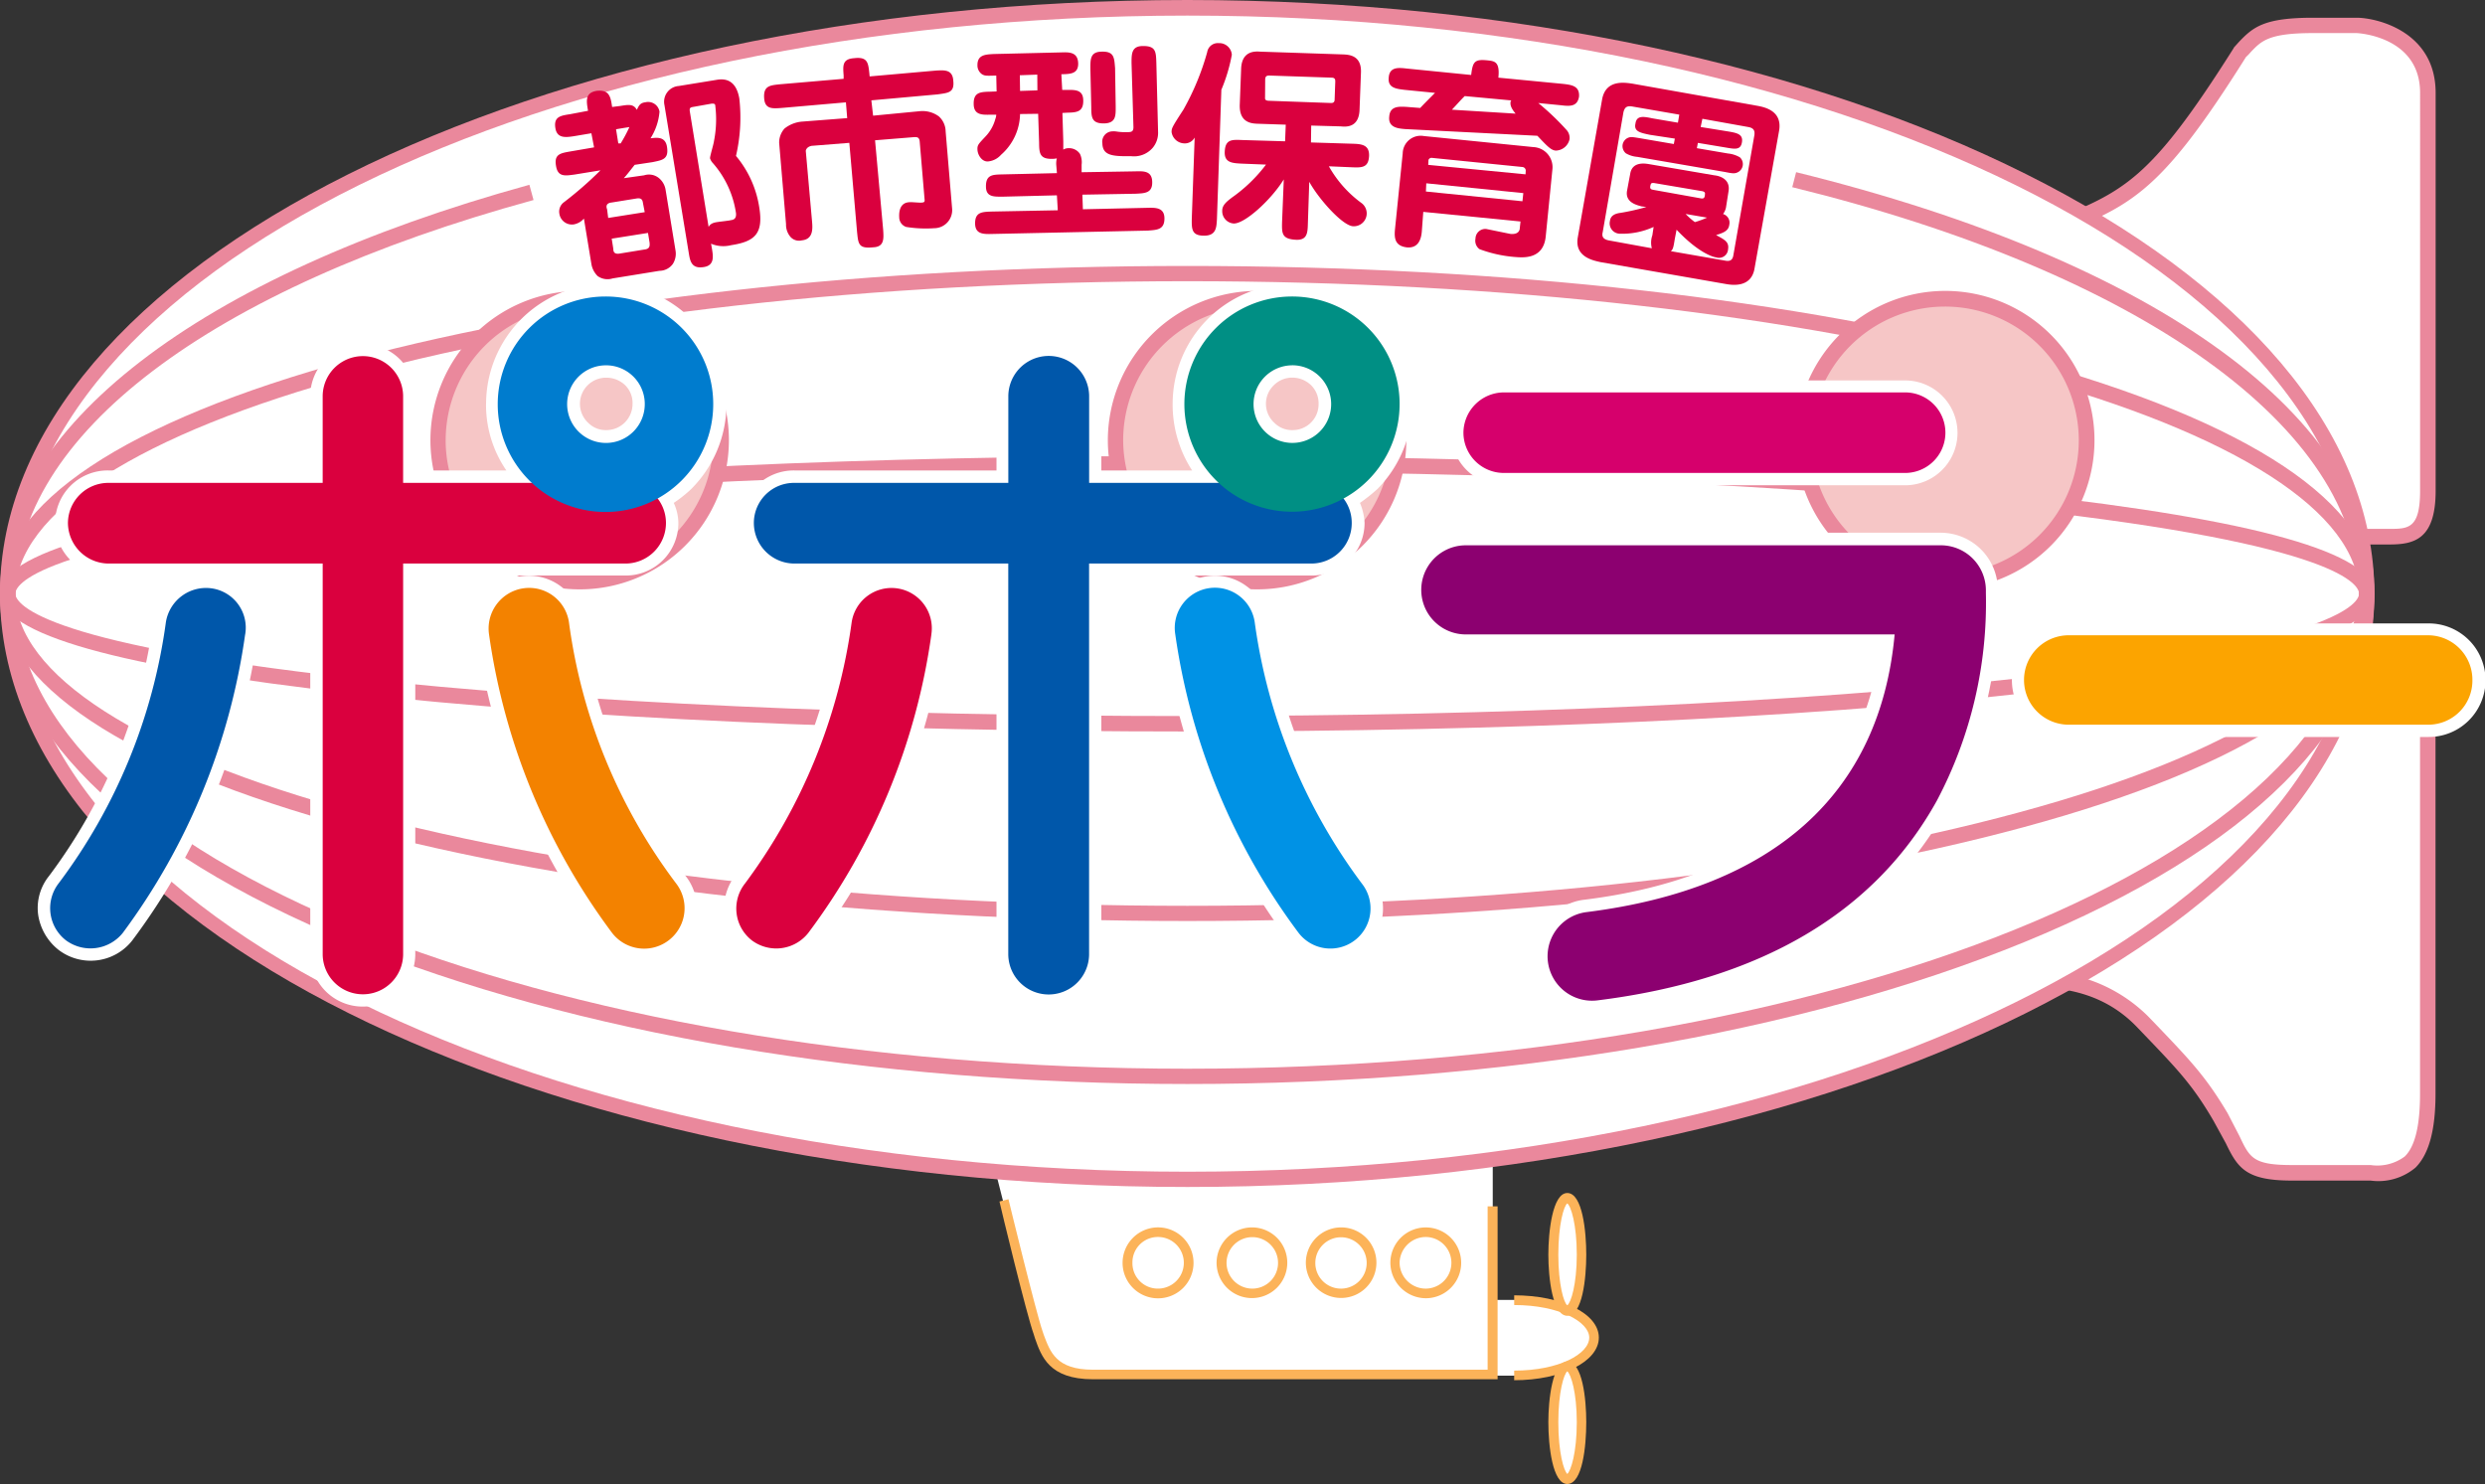 <svg xmlns="http://www.w3.org/2000/svg" xmlns:xlink="http://www.w3.org/1999/xlink" width="195.651" height="116.841" viewBox="0 0 195.651 116.841">
    <rect x="0" y="0" width="195.651" height="116.841" fill="#333333" stroke="none"/>
    <path id="path_172" data-name="path-172" d="M46.392,44.533c3.494,0,6.312-1.335,6.312-2.993,0-1.627-2.818-2.966-6.312-2.966H44.046v5.959Z" transform="translate(72.824 63.777)" fill="#fff"/>
    <path id="path_173" data-name="path-173" d="M29.458,34.43s3.033,12.134,3.563,13.588c.509,1.433.942,3.266,4.32,3.266H68.823V34.43Z" transform="translate(48.705 56.926)" fill="#fff"/>
    <path id="path_174" data-name="path-174" d="M33.31,39.2A2.793,2.793,0,1,0,36.1,36.421,2.795,2.795,0,0,0,33.31,39.2m.775,0A2,2,0,0,1,36.1,37.177a2.032,2.032,0,1,1,0,4.065A2,2,0,0,1,34.085,39.2" transform="translate(55.074 60.217)" fill="#fcb359"/>
    <path id="path_175" data-name="path-175" d="M36.1,39.2a2.783,2.783,0,1,0,2.818-2.778A2.8,2.8,0,0,0,36.1,39.2m.785,0a2.027,2.027,0,1,1,2.032,2.043A2.034,2.034,0,0,1,36.884,39.2" transform="translate(59.685 60.217)" fill="#fcb359"/>
    <path id="path_176" data-name="path-176" d="M38.748,39.2a2.778,2.778,0,1,0,2.789-2.778A2.783,2.783,0,0,0,38.748,39.2m.746,0a2.022,2.022,0,1,1,2.043,2.043A2.018,2.018,0,0,1,39.494,39.2" transform="translate(64.065 60.217)" fill="#fcb359"/>
    <path id="path_177" data-name="path-177" d="M41.256,39.2A2.81,2.81,0,0,0,44.074,42a2.788,2.788,0,1,0-2.818-2.8m.727,0a2.073,2.073,0,0,1,2.091-2.022,2.033,2.033,0,0,1,0,4.065A2.065,2.065,0,0,1,41.983,39.2" transform="translate(68.211 60.217)" fill="#fcb359"/>
    <path id="path_178" data-name="path-178" d="M44.93,39.2c3.545,0,5.909,1.324,5.909,2.563,0,1.276-2.364,2.6-5.909,2.6v.756c3.731,0,6.665-1.462,6.665-3.357s-2.935-3.327-6.665-3.327Z" transform="translate(74.286 63.552)" fill="#fcb359"/>
    <path id="path_179" data-name="path-179" d="M47.2,44.443c.645,0,1.12-2,1.12-4.442,0-2.465-.475-4.447-1.12-4.447S46.089,37.536,46.089,40c0,2.444.467,4.442,1.109,4.442" transform="translate(76.202 58.784)" fill="#fff"/>
    <path id="path_180" data-name="path-180" d="M45.944,40.251c0,1.815.324,4.816,1.491,4.816,1.207,0,1.494-3,1.494-4.816,0-1.78-.287-4.85-1.494-4.85-1.167,0-1.491,3.07-1.491,4.85m.785,0c0-2.361.432-3.845.706-4.03.287.186.748,1.669.748,4.03,0,2.346-.462,3.8-.748,3.991-.273-.186-.706-1.645-.706-3.991" transform="translate(75.962 58.531)" fill="#fcb359"/>
    <path id="path_181" data-name="path-181" d="M47.2,49.429c.645,0,1.12-1.953,1.12-4.476,0-2.415-.475-4.418-1.12-4.418s-1.109,2-1.109,4.418c0,2.523.467,4.476,1.109,4.476" transform="translate(76.202 67.019)" fill="#fff"/>
    <path id="path_182" data-name="path-182" d="M45.944,45.173c0,1.855.324,4.869,1.491,4.869,1.207,0,1.494-3.014,1.494-4.869,0-1.778-.287-4.771-1.494-4.771-1.167,0-1.491,2.993-1.491,4.771m.785,0c0-2.346.432-3.784.706-4,.287.22.748,1.658.748,4,0,2.4-.462,3.829-.748,4.078-.273-.249-.706-1.677-.706-4.078" transform="translate(75.962 66.799)" fill="#fcb359"/>
    <path id="path_183" data-name="path-183" d="M29.657,35.765c.077.379,2.16,9.016,2.7,10.46l.09.295c.509,1.443,1.12,3.24,4.564,3.24H68.876V36.145h-.785V49.008H37.009c-2.905,0-3.357-1.414-3.858-2.725l-.106-.318c-.494-1.4-2.661-10.287-2.68-10.38Z" transform="translate(49.034 58.835)" fill="#fcb359"/>
    <path id="path_184" data-name="path-184" d="M60.9,16.752c6.028-2.409,8.127-3.3,14.763-13.9,1.2-1.2,1.534-2.1,5.753-2.1h3.436c1.091,0,5.617.751,5.617,5.307V37.393c0,3.455-1.335,3.638-3.073,3.638H83.251Z" transform="translate(100.688 1.248)" fill="#fff"/>
    <path id="path_185" data-name="path-185" d="M82.088.526c-3.808,0-4.691.716-5.811,1.889l-.411.456-.029.064c-6.61,10.46-8.621,11.274-14.548,13.641l-.8.334L83.688,42h4.381c1.924,0,3.68-.34,3.68-4.227V6.44c0-4.829-4.633-5.914-6.225-5.914Zm-4.9,2.709c.844-.884,1.414-1.5,4.9-1.5h3.436s5,.2,5,4.707V37.771c0,3-.934,3-2.454,3H84.189c-.342-.364-20.468-22.166-21.588-23.4,5.41-2.17,7.766-3.487,14.217-13.755a3.6,3.6,0,0,0,.371-.382" transform="translate(100.016 0.87)" fill="#ea889c"/>
    <path id="path_186" data-name="path-186" d="M59.874,43.345c2.513,0,6.618,0,9.778,3.327,3.189,3.338,4.378,4.511,6.2,7.565,1.807,3.009,1.2,4.33,5.6,4.33h5.88c1.956,0,4.832.494,4.832-6.18V20.4h-17.8Z" transform="translate(98.994 33.727)" fill="#fff"/>
    <path id="path_187" data-name="path-187" d="M92.858,20.181H74.7L59.452,44.327h1.117c2.515,0,6.323,0,9.356,3.142l.422.44c2.839,2.956,4,4.168,5.646,6.994l.953,1.738c.942,1.958,1.589,2.945,5.2,2.945h6.2a4.537,4.537,0,0,0,3.542-1.027c1.051-1.059,1.571-2.935,1.571-5.811V20.181Zm-.618,1.2V52.748c0,2.478-.382,4.137-1.2,4.938a3.612,3.612,0,0,1-2.691.677h-6.2c-3.035,0-3.319-.568-4.115-2.261l-.95-1.833c-1.759-2.948-2.966-4.182-5.843-7.191l-.422-.435a12.144,12.144,0,0,0-9.178-3.5c1.059-1.7,13.418-21.238,13.7-21.763Z" transform="translate(98.296 33.367)" fill="#ea889c"/>
    <path id="path_188" data-name="path-188" d="M93.114,92.454c51.292,0,92.849-20.664,92.849-46.1,0-25.475-41.557-46.11-92.849-46.11S.225,20.874.225,46.349c0,25.441,41.586,46.1,92.889,46.1" transform="translate(0.372 0.395)" fill="#fff"/>
    <path id="path_189" data-name="path-189" d="M0,46.744C0,72.5,41.968,93.457,93.486,93.457c51.5,0,93.457-20.954,93.457-46.713S144.985,0,93.486,0C41.968,0,0,21,0,46.744m1.207,0c0-25.1,41.387-45.516,92.279-45.516s92.25,20.418,92.25,45.516-41.369,45.511-92.25,45.511S1.207,71.84,1.207,46.744" transform="translate(0 0)" fill="#ea889c"/>
    <path id="path_190" data-name="path-190" d="M27.773,16.523C9.345,18.555,0,21.188,0,24.372s9.345,5.808,27.773,7.859c17.512,1.953,40.907,2.993,65.713,2.993s48.161-1.04,65.727-2.993c18.4-2.051,27.73-4.662,27.73-7.859s-9.335-5.816-27.73-7.849C141.647,14.575,118.3,13.53,93.486,13.53s-48.2,1.045-65.713,2.993m.088,14.5c-25.366-2.8-26.653-6.036-26.653-6.652S2.494,20.53,27.86,17.722C45.4,15.8,68.7,14.753,93.486,14.753s48.095,1.045,65.589,2.969c25.366,2.807,26.661,6.036,26.661,6.649s-1.295,3.85-26.661,6.652c-17.494,1.924-40.809,2.985-65.589,2.985S45.4,32.947,27.86,31.024" transform="translate(0 22.37)" fill="#ea889c"/>
    <path id="path_191" data-name="path-191" d="M27.664,15.268C9.828,20.121,0,26.67,0,33.693c0,7,9.828,13.572,27.664,18.393,17.6,4.771,40.957,7.382,65.822,7.382s48.23-2.611,65.822-7.382c17.82-4.821,27.635-11.388,27.635-18.393,0-7.023-9.815-13.572-27.635-18.425-17.592-4.747-40.965-7.376-65.822-7.376s-48.22,2.629-65.822,7.376M28,50.908C10.977,46.3,1.207,40.022,1.207,33.693c0-6.35,9.77-12.619,26.791-17.218,17.464-4.747,40.74-7.382,65.488-7.382s48.015,2.635,65.5,7.382c17.013,4.6,26.751,10.868,26.751,17.218,0,6.328-9.738,12.611-26.751,17.215-17.483,4.755-40.75,7.363-65.5,7.363S45.463,55.663,28,50.908" transform="translate(0 13.048)" fill="#ea889c"/>
    <path id="path_192" data-name="path-192" d="M141.109,6.288c27.537,6.753,44.627,19.046,44.627,32.008,0,20.6-41.369,37.4-92.25,37.4S1.207,58.9,1.207,38.3c0-12.434,15.257-24.008,40.8-31l-.326-1.2C15.581,13.288,0,25.294,0,38.3c0,10.4,9.788,20.155,27.576,27.439C45.2,72.93,68.6,76.9,93.486,76.9c24.857,0,48.3-3.972,65.883-11.168,17.778-7.284,27.574-17.043,27.574-27.439,0-13.768-17.032-26.168-45.529-33.186Z" transform="translate(0 8.449)" fill="#ea889c"/>
    <path id="path_193" data-name="path-193" d="M24.128,31.169A11.152,11.152,0,1,0,13.005,20.033,11.155,11.155,0,0,0,24.128,31.169" transform="translate(21.502 14.657)" fill="#f6c6c6"/>
    <path id="path_194" data-name="path-194" d="M12.772,20.416A11.75,11.75,0,1,0,24.513,8.632,11.756,11.756,0,0,0,12.772,20.416m1.2,0A10.534,10.534,0,1,1,24.513,30.934,10.566,10.566,0,0,1,13.969,20.416" transform="translate(21.117 14.272)" fill="#ea889c"/>
    <path id="path_195" data-name="path-195" d="M44.247,31.169A11.152,11.152,0,1,0,33.106,20.033,11.164,11.164,0,0,0,44.247,31.169" transform="translate(54.736 14.657)" fill="#f6c6c6"/>
    <path id="path_196" data-name="path-196" d="M32.873,20.416A11.75,11.75,0,1,0,44.633,8.632a11.774,11.774,0,0,0-11.76,11.784m1.207,0A10.538,10.538,0,1,1,44.633,30.934,10.586,10.586,0,0,1,34.08,20.416" transform="translate(54.351 14.272)" fill="#ea889c"/>
    <path id="path_197" data-name="path-197" d="M64.656,31.169A11.152,11.152,0,1,0,53.514,20.033,11.155,11.155,0,0,0,64.656,31.169" transform="translate(88.478 14.657)" fill="#f6c6c6"/>
    <path id="path_198" data-name="path-198" d="M53.288,20.416A11.756,11.756,0,1,0,65.029,8.632,11.77,11.77,0,0,0,53.288,20.416m1.207,0A10.534,10.534,0,1,1,65.029,30.934,10.552,10.552,0,0,1,54.5,20.416" transform="translate(88.105 14.272)" fill="#ea889c"/>
    <path id="path_199" data-name="path-199" d="M22.737,9.086c-.454.581-.669.854-.854,1.051l1.6-.226a1.24,1.24,0,0,1,1.157.212,1.5,1.5,0,0,1,.531.918l.785,4.8a1.5,1.5,0,0,1-.215,1.051,1.313,1.313,0,0,1-1.051.539L21,18.03a1.34,1.34,0,0,1-1.178-.186,1.733,1.733,0,0,1-.491-.953l-.589-3.574a1.374,1.374,0,0,1-.815.462,1,1,0,0,1-1.12-.865.914.914,0,0,1,.324-.854,29.2,29.2,0,0,0,2.916-2.542L18,9.852c-.7.088-1.316.226-1.454-.687-.167-.934.374-1,1.16-1.138l1.836-.316L19.33,6.6l-1.4.236c-.669.1-1.305.157-1.433-.637-.149-.915.422-.984,1.157-1.1l1.414-.268c-.138-.791-.236-1.414.666-1.568,1.014-.117,1.112.462,1.229,1.268l.637-.08c.639-.1,1.043-.178,1.308.305.157-.305.233-.541.666-.594a.912.912,0,0,1,1.12.735,4.622,4.622,0,0,1-.708,2.1c.5-.058,1.181-.157,1.3.693.146.968-.374,1.022-1.138,1.183Zm.655,3.014c-.029-.175-.058-.44-.509-.364l-1.953.316c-.462.048-.443.332-.364.531l.088.685,2.876-.456ZM20.93,14.9l.127.8c0,.186.04.443.491.374l1.982-.324c.432-.05.393-.329.385-.523l-.127-.78Zm.342-8.615L21.45,7.4h.186a11.1,11.1,0,0,0,.687-1.287l-.44.069ZM28.824,15.7c.088.549.233,1.321-.669,1.438-.963.151-1.061-.515-1.16-1.133L25.083,4.379a1.242,1.242,0,0,1,1.128-1.5l3-.488c.65-.111,1.512,0,1.767,1.473a13.353,13.353,0,0,1-.263,4.521,8.237,8.237,0,0,1,1.833,4.054c.334,2.056-.332,2.685-2.218,2.974a2.51,2.51,0,0,1-1.579-.117ZM27.37,4.522c-.305.045-.334.117-.276.443l1.465,9.011c.135-.247.353-.345.756-.393.165-.029.862-.1.982-.138.233-.029.451-.109.422-.531a7.65,7.65,0,0,0-1.895-4.044,1.179,1.179,0,0,1-.149-.284c-.04-.093.276-1.106.305-1.356a8.781,8.781,0,0,0,.109-2.76c0-.2-.109-.215-.305-.2Z" transform="translate(27.231 3.892)" fill="#da003e"/>
    <path id="path_200" data-name="path-200" d="M28.935,3.1c-.058-.785-.109-1.3.825-1.364,1.069-.125,1.109.364,1.2,1.2l.021.236,5.232-.462c.655-.034,1.295-.088,1.353.785.109.968-.4.968-1.226,1.091l-5.224.47.138,1.207,3.672-.353a2.171,2.171,0,0,1,1.512.414A1.627,1.627,0,0,1,36.966,7.5l.509,6.071a1.422,1.422,0,0,1-1.414,1.552,9.612,9.612,0,0,1-2.2-.1.8.8,0,0,1-.549-.727c0-.1-.117-1.167.777-1.218.146-.029.833.05.979.029.265-.011.257-.106.236-.295l-.382-4.535c-.04-.334-.226-.334-.451-.324L31.408,8.2l.639,7.045c.048.727.088,1.353-.8,1.382-1.149.119-1.157-.273-1.255-1.207l-.61-7.018-2.974.236c-.371.077-.47.334-.451.432l.491,5.527c.048.555.1,1.393-.8,1.481a.9.9,0,0,1-.9-.273A1.477,1.477,0,0,1,24.4,14.8l-.541-6.392a1.647,1.647,0,0,1,.422-1.133,2.543,2.543,0,0,1,1.4-.547l3.534-.273-.1-1.242-5.036.44c-.735.053-1.335.119-1.4-.746-.077-.992.443-1.03,1.218-1.114l5.036-.432Z" transform="translate(37.487 2.845)" fill="#da003e"/>
    <path id="path_201" data-name="path-201" d="M35.862,4.822h.3c.708-.013,1.345-.034,1.356.82.019.934-.539.953-1.287.971l-.353.021.069,2.253v.632a.793.793,0,0,1,.422-.111,1.021,1.021,0,0,1,.894.456,1.543,1.543,0,0,1,.127.844V11.3l4.222-.069c.647-.019,1.316-.048,1.335.825.029.9-.6.9-1.305.937l-4.192.074.04,1.149,5.094-.114c.618-.013,1.316-.032,1.327.82.008.915-.589.915-1.3.974l-12.251.265c-.7.019-1.345.024-1.356-.82-.008-.918.56-.918,1.316-.945l5.193-.1-.069-1.178-4.229.106c-.708,0-1.356.05-1.356-.8-.011-.934.531-.934,1.287-.953l4.3-.1-.048-.594a1.656,1.656,0,0,1,.04-.568,1.664,1.664,0,0,1-.287.037c-1.08.045-1.1-.446-1.109-1.29L33.968,6.7l-1.425.019a4.374,4.374,0,0,1-1.5,3.211,1.555,1.555,0,0,1-1.011.52c-.462.048-.825-.475-.844-.934-.011-.342.048-.406.618-1.011A3.222,3.222,0,0,0,30.6,7.1a1.052,1.052,0,0,0,.069-.329h-.432c-.669.013-1.345.04-1.345-.86-.011-.918.539-.934,1.305-.953l.5-.019L30.67,3.689c-.817.024-.876.024-1.1-.088a.837.837,0,0,1-.382-.719c-.011-.833.629-.852,1.287-.889l5.309-.127c.639-.024,1.305-.024,1.335.852.021.844-.618.852-1.324.868Zm4.211,1.3c0,.693.04,1.3-.884,1.335-1,.021-1.04-.459-1.04-1.305l-.069-2.993c0-.727-.021-1.335.862-1.351,1.014-.037,1.014.454,1.083,1.3ZM32.525,3.665,32.543,4.9l1.366-.045L33.9,3.615ZM43.411,8.194A1.834,1.834,0,0,1,43,9.362a1.941,1.941,0,0,1-1.719.674c-1.512.024-2.229-.064-2.258-1.008a.815.815,0,0,1,.775-.945,1.5,1.5,0,0,1,.345.013,4.263,4.263,0,0,0,.727.05c.411,0,.6,0,.6-.4L41.32,2.7c0-.716,0-1.335.884-1.335,1.03-.016,1.04.44,1.069,1.319Z" transform="translate(47.769 2.26)" fill="#da003e"/>
    <path id="path_202" data-name="path-202" d="M43.755,7.7l-2.237-.074c-.454-.019-1.414-.077-1.385-1.465L40.242,3.3c.048-1.351.99-1.39,1.473-1.351l6.567.22c.451.021,1.462.069,1.393,1.454L49.566,6.5c-.037,1.39-.979,1.39-1.47,1.335L45.759,7.77,45.74,9.1,49,9.2c.7.021,1.335.069,1.316.939-.04.961-.57.947-1.366.915l-1.8-.077A9.087,9.087,0,0,0,49.7,13.857a1.014,1.014,0,0,1-.639,1.841c-.833-.034-2.72-2.155-3.455-3.5l-.109,3.282c-.019.722-.04,1.327-.942,1.282-1.109-.058-1.109-.5-1.091-1.374L43.6,12.01c-1,1.616-3.073,3.5-3.946,3.471a.97.97,0,0,1-.9-1.019c0-.443.385-.732.767-1.027a11.987,11.987,0,0,0,2.68-2.592l-1.934-.077c-.727-.04-1.353-.069-1.316-.934.04-.992.57-.953,1.366-.923l3.386.1ZM42.126,5.523c0,.127-.04.279.284.295l4.88.175c.295.021.313-.175.313-.279l.05-1.38c0-.157.011-.337-.305-.337l-4.88-.165c-.175,0-.321.027-.332.295Zm-3.789,9.611c-.04.653-.04,1.335-1.08,1.305-.913-.024-.913-.531-.9-1.356l.226-6.371a.872.872,0,0,1-.807.462,1.041,1.041,0,0,1-1.011-.9c.011-.3.011-.34.934-1.759A20.3,20.3,0,0,0,37.57,1.988a.845.845,0,0,1,.9-.708.99.99,0,0,1,1.04.915,13.221,13.221,0,0,1-.825,2.757Z" transform="translate(57.476 2.116)" fill="#da003e"/>
    <path id="path_203" data-name="path-203" d="M43.932,13.735l-.117,1.56c-.05.578-.265,1.316-1.17,1.236-.921-.109-1.011-.687-.942-1.414l.61-5.994a1.413,1.413,0,0,1,1.658-1.359l8.629.87a1.583,1.583,0,0,1,1.5,1.741l-.531,5.331c-.2,1.788-1.786,1.629-2.425,1.581a10.234,10.234,0,0,1-2.786-.618.821.821,0,0,1-.316-.825.777.777,0,0,1,.836-.764c.157.029,1.8.371,1.913.39.669.064.738-.324.738-.451l.058-.528Zm8.05-2.956L52,10.466a.29.29,0,0,0-.265-.265l-7.1-.716a.256.256,0,0,0-.295.17l-.019.379Zm-7.814.706-.029.647,7.6.767.069-.642ZM54.936,3.658c.669.077,1.316.157,1.258,1-.127.82-.764.762-1.422.682l-1.788-.175a20.1,20.1,0,0,1,2.2,2.091.937.937,0,0,1,.265.754,1.139,1.139,0,0,1-1.069.9c-.4-.011-.756-.422-1.465-1.167L42.5,7.216c-.491-.045-1.356-.088-1.247-.992.058-.825.756-.785,1.345-.756l1.091.085c.233-.249.48-.5,1.167-1.189l-2.415-.239c-.639-.08-1.316-.149-1.229-.963.058-.854.767-.785,1.385-.716l5.105.509C47.83,1.9,47.968,1.7,49,1.806c.541.061.974.1.844,1.361ZM51.2,6c-.109-.138-.443-.52-.4-.862a.2.2,0,0,1,.069-.178l-3.672-.342c-.284.268-.706.754-1.011,1.072Z" transform="translate(68.127 2.947)" fill="#da003e"/>
    <path id="path_204" data-name="path-204" d="M60.884,4.255c.57.1,2.062.353,1.807,1.948L60.757,17.047c-.247,1.589-1.8,1.34-2.306,1.247L48.633,16.58c-.52-.122-2.062-.377-1.8-1.934L48.75,3.77c.284-1.587,1.786-1.329,2.367-1.247Zm-6.411,10.5c-.1.608-.127.815-.313.961l4.24.738c.451.1.629-.058.687-.432l1.658-9.473c.011-.2.05-.52-.5-.61l-3.6-.647-.135.647,2.1.34c.748.122,1.258.215,1.149.868s-.608.52-1.364.393L56.291,7.19l-.08.417,2.454.419a2.3,2.3,0,0,1,.931.3.719.719,0,0,1-.215,1.2c-.226.1-.443.058-.982-.05L51.52,8.291a2.118,2.118,0,0,1-.9-.281.744.744,0,0,1-.255-.682.725.725,0,0,1,.44-.544c.226-.09.4-.045.963.045l2.629.451.08-.427-1.974-.3c-.735-.157-1.266-.255-1.128-.876.088-.661.618-.568,1.335-.419L54.72,5.6l.106-.634-3.709-.642c-.432-.069-.589.074-.687.451L48.8,14.211c-.05.21-.1.549.48.658l3.386.618a1.735,1.735,0,0,1,.04-1.016l.1-.663a5.941,5.941,0,0,1-2.709.531.815.815,0,0,1-.727-1.011c.05-.432.433-.581.836-.629a17.866,17.866,0,0,0,2.03-.462l-.382-.048c-.295-.09-1.316-.276-1.138-1.239l.247-1.324c.157-1,1.2-.807,1.462-.767l5.163.884c.295.029,1.276.226,1.12,1.236L58.5,12.3a1.327,1.327,0,0,1-.226.491.71.71,0,0,1,.491.838c-.058.5-.48.645-1.04.82.677.369,1.04.536.942,1.125a.713.713,0,0,1-.942.629c-.255-.029-1.4-.364-3.112-2.176Zm2.08-3.192c.226.032.287-.077.295-.353.011-.058.011-.162-.2-.215l-3.808-.645c-.236-.013-.255.016-.305.295,0,.1,0,.2.218.236Zm-1.226,1.223a5.385,5.385,0,0,0,.727.642,7.34,7.34,0,0,0,.961-.353Z" transform="translate(77.388 4.06)" fill="#da003e"/>
    <path id="path_205" data-name="path-205" d="M44.386,8.8a8.458,8.458,0,0,0-5.978,14.466,2.807,2.807,0,0,0,.226.215H28.4V16.666a3.167,3.167,0,1,0-6.334,0v6.811H5.206a3.181,3.181,0,0,0-3.189,3.142,3.219,3.219,0,0,0,3.189,3.211H22.071V60.577a3.167,3.167,0,0,0,6.334,0V29.829H45.917A3.193,3.193,0,0,0,49.1,26.619a3.407,3.407,0,0,0-.647-1.9,7.443,7.443,0,0,0,1.942-1.454A8.458,8.458,0,0,0,44.386,8.8m-2.16,6.323a3.077,3.077,0,0,1,2.16-.9,3.036,3.036,0,1,1,0,6.071,3.2,3.2,0,0,1-2.16-.873,3.1,3.1,0,0,1-.884-2.149,3.042,3.042,0,0,1,.884-2.147" transform="translate(3.335 14.543)" fill="#fff"/>
    <path id="path_206" data-name="path-206" d="M35.539,17.881a9.136,9.136,0,0,0,1.6,5.232H29.964V17.281a4.134,4.134,0,1,0-8.268,0v5.832H5.813a4.137,4.137,0,1,0,0,8.273H21.7V61.192a4.134,4.134,0,1,0,8.268,0V31.386h16.56a4.133,4.133,0,0,0,4.153-4.153,3.837,3.837,0,0,0-.364-1.565,10.16,10.16,0,0,0,1.385-1.1,9.462,9.462,0,1,0-16.159-6.689m3.7,7.175a1,1,0,0,0,.923-.634.952.952,0,0,0-.276-1.059l-.207-.167A7.621,7.621,0,0,1,37.5,17.881a7.49,7.49,0,0,1,12.81-5.312,7.492,7.492,0,0,1,0,10.627,7.028,7.028,0,0,1-1.727,1.282.977.977,0,0,0-.491.661.893.893,0,0,0,.2.783,2.358,2.358,0,0,1,.443,1.313,2.2,2.2,0,0,1-2.21,2.2H29.012a.99.99,0,0,0-.963,1.011V61.192a2.2,2.2,0,1,1-4.4,0V30.444a1,1,0,0,0-.974-1.011H5.813a2.189,2.189,0,1,1,0-4.378H22.678a1.007,1.007,0,0,0,.974-.963V17.281a2.2,2.2,0,1,1,4.4,0v6.811a.992.992,0,0,0,.963.963Z" transform="translate(2.728 13.928)" fill="#fff"/>
    <path id="path_207" data-name="path-207" d="M17.645,11.665a3.936,3.936,0,0,0-1.17,2.821,4.124,4.124,0,0,0,1.17,2.844,4.168,4.168,0,0,0,2.836,1.191,4.043,4.043,0,0,0,4.044-4.036,4.054,4.054,0,0,0-4.044-4.009,3.971,3.971,0,0,0-2.836,1.189m1.393,4.275a2.056,2.056,0,0,1,1.443-3.524A2.136,2.136,0,0,1,21.973,13a1.96,1.96,0,0,1,.589,1.481,2.061,2.061,0,0,1-2.08,2.062,1.935,1.935,0,0,1-1.443-.608" transform="translate(27.239 17.321)" fill="#fff"/>
    <path id="path_208" data-name="path-208" d="M14.228,17.482A3.2,3.2,0,0,0,10.6,20.143,44.078,44.078,0,0,1,2.145,40.72,3.2,3.2,0,0,0,2.734,45.2a3.266,3.266,0,0,0,4.476-.589,51.445,51.445,0,0,0,9.629-23.5,3.125,3.125,0,0,0-2.611-3.622" transform="translate(2.461 28.843)" fill="#fff"/>
    <path id="path_209" data-name="path-209" d="M11.865,17.885a4.234,4.234,0,0,0-1.629,2.68A43.008,43.008,0,0,1,2.01,40.731a4.007,4.007,0,0,0-.854,3.046,4.333,4.333,0,0,0,1.589,2.754,4.161,4.161,0,0,0,5.811-.716,51.839,51.839,0,0,0,9.868-23.963,5.045,5.045,0,0,0,.029-.669,4.1,4.1,0,0,0-3.5-4.054,4.337,4.337,0,0,0-3.091.756M3.923,45A2.277,2.277,0,0,1,3.1,43.567,2.364,2.364,0,0,1,3.531,41.9a45.719,45.719,0,0,0,8.658-21.009,2.061,2.061,0,0,1,.854-1.443,2.263,2.263,0,0,1,1.629-.4,2.15,2.15,0,0,1,1.433.878,2.123,2.123,0,0,1,.414,1.64A50.2,50.2,0,0,1,7.036,44.589,2.272,2.272,0,0,1,3.923,45" transform="translate(1.848 28.243)" fill="#fff"/>
    <path id="path_210" data-name="path-210" d="M20.825,20.143a3.165,3.165,0,0,0-3.614-2.661,3.209,3.209,0,0,0-2.68,3.625,51.314,51.314,0,0,0,9.69,23.5,3.185,3.185,0,1,0,5.047-3.887,43.754,43.754,0,0,1-8.443-20.577" transform="translate(23.969 28.843)" fill="#fff"/>
    <path id="path_211" data-name="path-211" d="M17.666,17.13a4.068,4.068,0,0,0-2.72,1.64,4.19,4.19,0,0,0-.767,3.081,52.76,52.76,0,0,0,9.868,23.965,4.209,4.209,0,0,0,5.851.716,4.315,4.315,0,0,0,1.571-2.754,4.106,4.106,0,0,0-.854-3.049,43.823,43.823,0,0,1-8.247-20.163,4.038,4.038,0,0,0-1.629-2.68,4.176,4.176,0,0,0-3.073-.756m7.942,27.457a49.969,49.969,0,0,1-9.494-23.026,2.151,2.151,0,0,1,.385-1.64,2.266,2.266,0,0,1,1.462-.878,2.209,2.209,0,0,1,1.611.4,1.941,1.941,0,0,1,.884,1.443A45.261,45.261,0,0,0,29.1,41.9a2.413,2.413,0,0,1,.443,1.669A2.376,2.376,0,0,1,28.68,45a2.22,2.22,0,0,1-3.073-.411" transform="translate(23.369 28.245)" fill="#fff"/>
    <path id="path_212" data-name="path-212" d="M64.766,8.8a8.486,8.486,0,0,0-6.007,14.466,1.177,1.177,0,0,0,.215.215H48.764V16.666a3.18,3.18,0,0,0-6.36,0v6.811H25.557a3.155,3.155,0,0,0-3.181,3.142,3.193,3.193,0,0,0,3.181,3.211H42.4V60.577a3.18,3.18,0,0,0,6.36,0V29.829H66.279a3.173,3.173,0,0,0,3.15-3.211,2.956,2.956,0,0,0-.647-1.9,7.773,7.773,0,0,0,1.974-1.454,8.3,8.3,0,0,0,2.444-6,8.365,8.365,0,0,0-2.444-6.02A8.569,8.569,0,0,0,64.766,8.8m-2.16,6.323a2.929,2.929,0,0,1,2.16-.9,3.036,3.036,0,1,1-2.16,5.2,2.992,2.992,0,0,1-.894-2.149,2.933,2.933,0,0,1,.894-2.147" transform="translate(36.996 14.543)" fill="#fff"/>
    <path id="path_213" data-name="path-213" d="M55.929,17.881a9.513,9.513,0,0,0,1.534,5.232H50.315V17.281a4.127,4.127,0,1,0-8.255,0v5.832h-15.9a4.137,4.137,0,1,0,0,8.273h15.9V61.192a4.127,4.127,0,1,0,8.255,0V31.386H66.877a4.144,4.144,0,0,0,4.163-4.153,4.612,4.612,0,0,0-.364-1.565,13.631,13.631,0,0,0,1.382-1.1,9.562,9.562,0,0,0,0-13.4,9.554,9.554,0,0,0-6.694-2.749,9.45,9.45,0,0,0-9.435,9.457m3.643,7.175a.994.994,0,0,0,.934-.634,1.032,1.032,0,0,0-.257-1.059l-.2-.154a7.363,7.363,0,0,1-2.189-5.328,7.507,7.507,0,0,1,7.5-7.53,7.5,7.5,0,0,1,3.563,14.127.986.986,0,0,0-.295,1.443,2.213,2.213,0,0,1-1.757,3.513H49.362a.993.993,0,0,0-.982,1.011V61.192a2.189,2.189,0,1,1-4.378,0V30.444a1,1,0,0,0-1-1.011H26.156a2.189,2.189,0,1,1,0-4.378H43a1,1,0,0,0,1-.963V17.281a2.189,2.189,0,1,1,4.378,0v6.811a1,1,0,0,0,.982.963Z" transform="translate(36.397 13.928)" fill="#fff"/>
    <path id="path_214" data-name="path-214" d="M38.005,11.665a3.894,3.894,0,0,0-1.17,2.821,4.031,4.031,0,0,0,4.025,4.036,4.033,4.033,0,0,0,4-4.036,4.022,4.022,0,0,0-4-4.009,3.916,3.916,0,0,0-2.855,1.189M39.4,15.939A2.026,2.026,0,0,1,39.4,13a2.048,2.048,0,0,1,1.462-.589A2.138,2.138,0,0,1,42.314,13a2.006,2.006,0,0,1,.6,1.481,2.036,2.036,0,0,1-2.051,2.062,1.93,1.93,0,0,1-1.462-.608" transform="translate(60.902 17.321)" fill="#fff"/>
    <path id="path_215" data-name="path-215" d="M34.568,17.482a3.191,3.191,0,0,0-3.632,2.661,44.514,44.514,0,0,1-8.4,20.577,3.176,3.176,0,0,0,.541,4.476,3.214,3.214,0,0,0,4.447-.589,50.97,50.97,0,0,0,9.687-23.5,3.2,3.2,0,0,0-2.64-3.622" transform="translate(36.123 28.843)" fill="#fff"/>
    <path id="path_216" data-name="path-216" d="M32.227,17.887a4.141,4.141,0,0,0-1.629,2.68A43.5,43.5,0,0,1,22.33,40.729a4.317,4.317,0,0,0-.825,3.049,4.2,4.2,0,0,0,1.6,2.754,4.019,4.019,0,0,0,3.054.844,4.146,4.146,0,0,0,2.749-1.581,52.075,52.075,0,0,0,9.876-23.944,3.067,3.067,0,0,0,.048-.666,4.139,4.139,0,0,0-3.513-4.054,4.243,4.243,0,0,0-3.091.756M24.283,45a2.126,2.126,0,0,1-.815-1.433A2.082,2.082,0,0,1,23.9,41.9,45.536,45.536,0,0,0,32.521,20.89a2.2,2.2,0,0,1,.854-1.443,2.324,2.324,0,0,1,1.637-.4,2.143,2.143,0,0,1,1.454.881,2.177,2.177,0,0,1,.382,1.637,49.527,49.527,0,0,1-9.483,23.026,2.143,2.143,0,0,1-1.443.86A2.331,2.331,0,0,1,24.283,45" transform="translate(35.522 28.245)" fill="#fff"/>
    <path id="path_217" data-name="path-217" d="M41.154,20.143a3.164,3.164,0,1,0-6.254.963,51.335,51.335,0,0,0,9.709,23.5,3.158,3.158,0,1,0,4.978-3.887,44.516,44.516,0,0,1-8.432-20.577" transform="translate(57.634 28.843)" fill="#fff"/>
    <path id="path_218" data-name="path-218" d="M37.987,17.13A4.1,4.1,0,0,0,35.3,18.77a4.043,4.043,0,0,0-.746,3.081,51.891,51.891,0,0,0,9.857,23.965,4.153,4.153,0,0,0,6.567-5.087,43.159,43.159,0,0,1-8.247-20.163,4.007,4.007,0,0,0-1.658-2.68,4.161,4.161,0,0,0-3.083-.756M47.4,45.447a2.159,2.159,0,0,1-1.462-.86,49.741,49.741,0,0,1-9.475-23.026,2.035,2.035,0,0,1,.414-1.637,2.139,2.139,0,0,1,1.433-.881,2.377,2.377,0,0,1,1.64.4A2.278,2.278,0,0,1,40.8,20.89,45.081,45.081,0,0,0,49.433,41.9a2.2,2.2,0,0,1-.414,3.1,2.286,2.286,0,0,1-1.619.446" transform="translate(57.041 28.245)" fill="#fff"/>
    <path id="path_219" data-name="path-219" d="M46.585,17.986h31.61a3.171,3.171,0,0,0,0-6.342H46.585a3.171,3.171,0,0,0,0,6.342" transform="translate(71.797 19.252)" fill="#fff"/>
    <path id="path_220" data-name="path-220" d="M47.178,11.289a4.127,4.127,0,0,0,0,8.255H78.79a4.127,4.127,0,1,0,0-8.255ZM45,15.4a2.179,2.179,0,0,1,2.178-2.189H78.79a2.186,2.186,0,1,1,0,4.373H47.178A2.174,2.174,0,0,1,45,15.4" transform="translate(71.202 18.665)" fill="#fff"/>
    <path id="path_221" data-name="path-221" d="M86.631,19.7a3.55,3.55,0,0,0-3.545-3.524h-37.4a3.509,3.509,0,1,0,0,7.018H79.446C78.3,35.7,69.97,43.2,55.218,45.062a3.5,3.5,0,1,0,.8,6.954c12.84-1.592,21.843-6.872,26.751-15.732a33.3,33.3,0,0,0,3.858-16.331Z" transform="translate(69.724 26.752)" fill="#fff"/>
    <path id="path_222" data-name="path-222" d="M46.3,15.808a4.494,4.494,0,0,0-4.5,4.511,4.437,4.437,0,0,0,4.5,4.442h32.65C77.464,36.125,69.453,42.986,55.661,44.7a4.2,4.2,0,0,0-2.945,1.688,4.4,4.4,0,0,0-.982,2.778c0,.167.04.353.05.512a4.449,4.449,0,0,0,4.986,3.906c13.145-1.6,22.421-7.039,27.46-16.2a34.04,34.04,0,0,0,3.956-16.82v-.241A4.51,4.51,0,0,0,83.7,15.808Zm-2.534,4.511A2.541,2.541,0,0,1,46.3,17.777H83.7a2.558,2.558,0,0,1,2.553,2.542v.249a32.492,32.492,0,0,1-3.7,15.87C77.8,44.992,69.024,50.124,56.526,51.668a2.542,2.542,0,0,1-2.818-2.213,2.5,2.5,0,0,1,.52-1.865,2.637,2.637,0,0,1,1.7-.992c15.225-1.836,23.894-9.7,25.111-22.7a1.25,1.25,0,0,0-.265-.759,1.167,1.167,0,0,0-.716-.292H46.3a2.55,2.55,0,0,1-2.534-2.531" transform="translate(69.111 26.136)" fill="#fff"/>
    <path id="path_223" data-name="path-223" d="M91.818,18.851H63.6a3.52,3.52,0,1,0,0,7.039H91.818a3.52,3.52,0,0,0,0-7.039" transform="translate(99.336 31.168)" fill="#fff"/>
    <path id="path_224" data-name="path-224" d="M64.221,18.5a4.47,4.47,0,1,0,0,8.939H92.437a4.47,4.47,0,1,0,0-8.939ZM61.65,22.962a2.525,2.525,0,0,1,2.571-2.547H92.437a2.538,2.538,0,0,1,0,5.076H64.221a2.541,2.541,0,0,1-2.571-2.529" transform="translate(98.719 30.586)" fill="#fff"/>
    <path id="path_225" data-name="path-225" d="M16.84,21.105a51.4,51.4,0,0,1-9.632,23.5,3.26,3.26,0,0,1-4.474.589,3.2,3.2,0,0,1-.589-4.476A44.065,44.065,0,0,0,10.6,20.142a3.2,3.2,0,0,1,3.632-2.659,3.125,3.125,0,0,1,2.611,3.622" transform="translate(2.461 28.845)" fill="#0057aa"/>
    <path id="path_226" data-name="path-226" d="M29.267,40.72a3.185,3.185,0,1,1-5.047,3.887,51.271,51.271,0,0,1-9.687-23.5,3.2,3.2,0,0,1,2.677-3.625,3.167,3.167,0,0,1,3.614,2.661A43.754,43.754,0,0,0,29.267,40.72" transform="translate(23.97 28.843)" fill="#f38200"/>
    <path id="path_227" data-name="path-227" d="M37.208,21.105a50.922,50.922,0,0,1-9.69,23.5,3.211,3.211,0,0,1-4.447.589,3.178,3.178,0,0,1-.539-4.476,44.529,44.529,0,0,0,8.4-20.577,3.173,3.173,0,1,1,6.273.963" transform="translate(36.123 28.845)" fill="#da003e"/>
    <path id="path_228" data-name="path-228" d="M49.586,40.72a3.158,3.158,0,1,1-4.978,3.887,51.323,51.323,0,0,1-9.709-23.5,3.164,3.164,0,1,1,6.254-.963A44.488,44.488,0,0,0,49.586,40.72" transform="translate(57.634 28.843)" fill="#0092e5"/>
    <path id="path_229" data-name="path-229" d="M43.424,14.809a3.2,3.2,0,0,1,3.163-3.165H78.2a3.171,3.171,0,0,1,0,6.342H46.587a3.18,3.18,0,0,1-3.163-3.176" transform="translate(71.796 19.252)" fill="#d6006c"/>
    <path id="path_230" data-name="path-230" d="M86.631,19.953a33.3,33.3,0,0,1-3.858,16.331c-4.909,8.86-13.912,14.14-26.751,15.732a3.5,3.5,0,1,1-.8-6.957C69.97,43.2,78.3,35.7,79.446,23.2H45.684a3.509,3.509,0,1,1,0-7.018h37.4A3.55,3.55,0,0,1,86.631,19.7Z" transform="translate(69.724 26.752)" fill="#8c0070"/>
    <path id="path_231" data-name="path-231" d="M95.323,22.38a3.471,3.471,0,0,1-3.505,3.51H63.6a3.52,3.52,0,1,1,0-7.039H91.818a3.5,3.5,0,0,1,3.505,3.529" transform="translate(99.336 31.168)" fill="#fca400"/>
    <path id="path_232" data-name="path-232" d="M45.919,26.9A3.193,3.193,0,0,0,49.1,23.691a3.153,3.153,0,0,0-3.181-3.142H28.406V13.735a3.167,3.167,0,1,0-6.334,0v6.814H5.208a3.181,3.181,0,0,0-3.192,3.142A3.221,3.221,0,0,0,5.208,26.9H22.073V57.648a3.167,3.167,0,0,0,6.334,0V26.9Z" transform="translate(3.333 17.471)" fill="#da003e"/>
    <path id="path_233" data-name="path-233" d="M66.261,26.9a3.182,3.182,0,0,0,3.181-3.211,3.142,3.142,0,0,0-3.181-3.142H48.767V13.735a3.181,3.181,0,0,0-6.363,0v6.814H25.54a3.158,3.158,0,0,0-3.171,3.142A3.2,3.2,0,0,0,25.54,26.9H42.4V57.648a3.181,3.181,0,0,0,6.363,0V26.9Z" transform="translate(36.984 17.471)" fill="#0057aa"/>
    <path id="path_234" data-name="path-234" d="M52.088,17.272A8.472,8.472,0,1,1,43.627,8.8a8.461,8.461,0,0,1,8.462,8.475m-8.462-3.057A3.055,3.055,0,1,0,46.7,17.272a3.06,3.06,0,0,0-3.073-3.057" transform="translate(58.106 14.545)" fill="#008f84"/>
    <path id="path_235" data-name="path-235" d="M31.735,17.272A8.483,8.483,0,1,1,23.252,8.8a8.461,8.461,0,0,1,8.483,8.475m-8.483-3.057a3.056,3.056,0,1,0,3.094,3.057,3.048,3.048,0,0,0-3.094-3.057" transform="translate(24.419 14.545)" fill="#007cce"/>
</svg>
